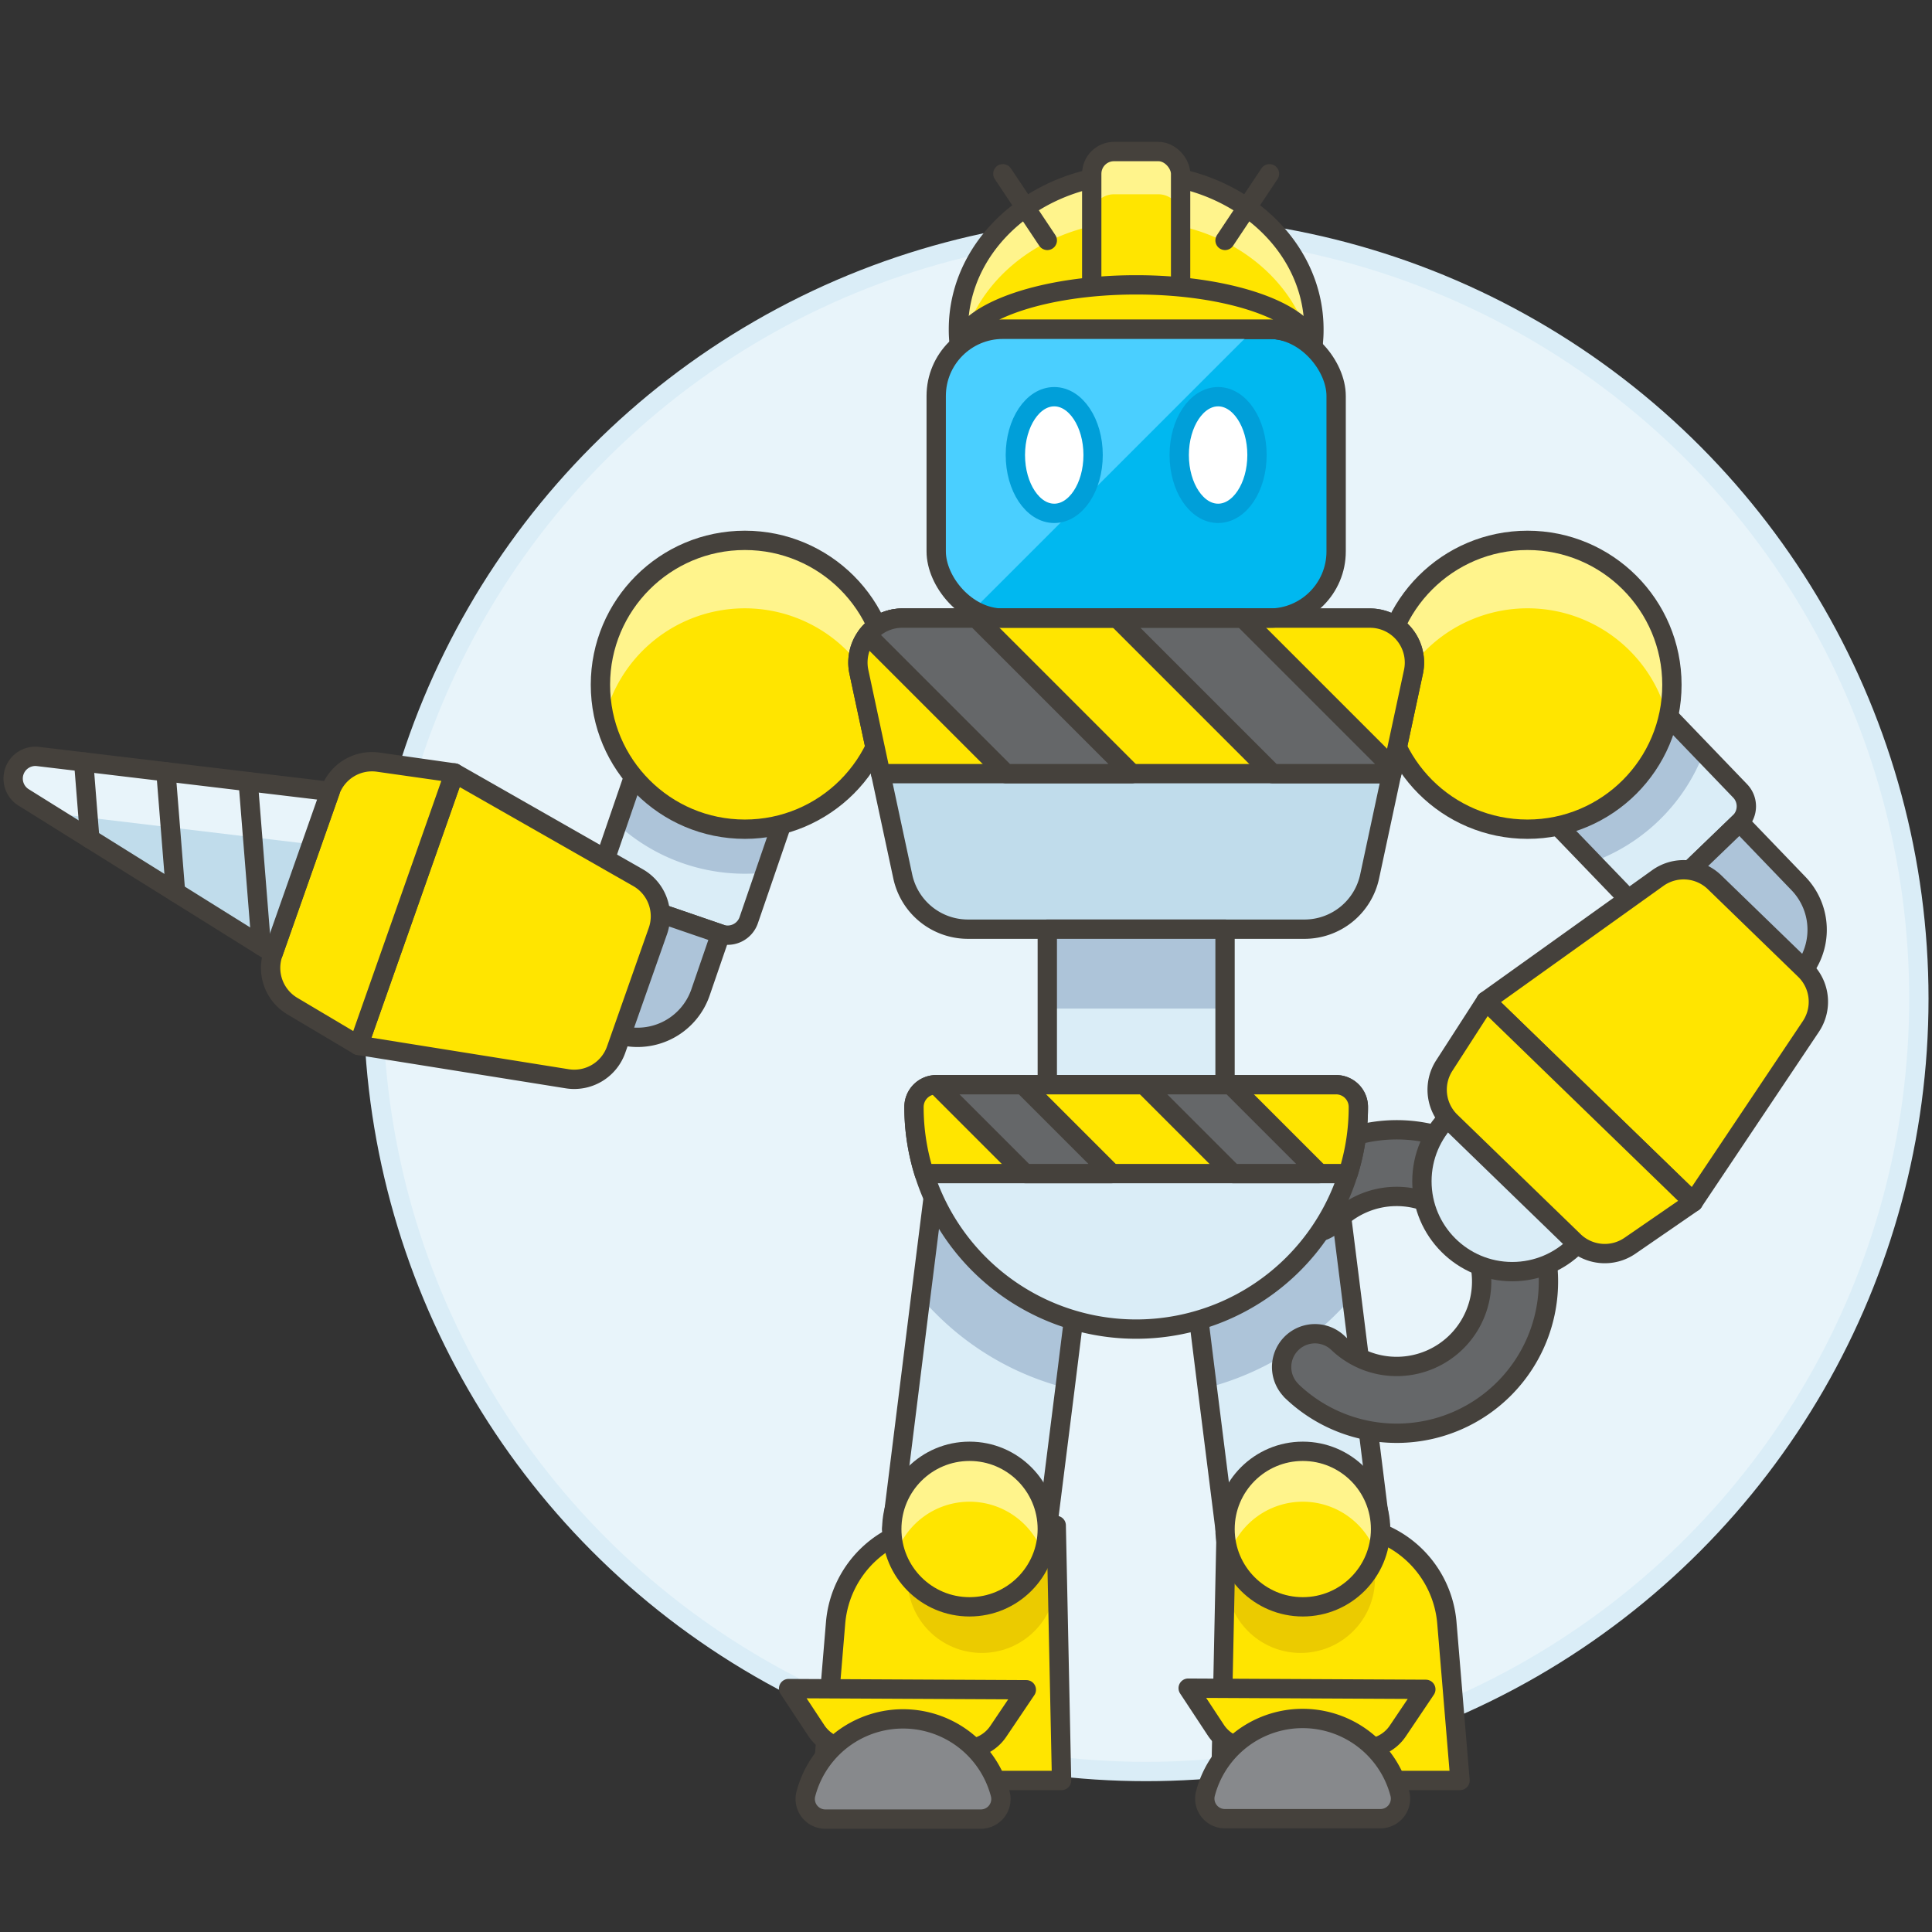 <svg xmlns="http://www.w3.org/2000/svg" viewBox="0 0 100 100"><rect x="0" y="0" width="100" height="100" fill="#333333" stroke="none"/><g class="nc-icon-wrapper"><defs/><circle class="a" cx="59.32" cy="51.693" r="40" fill="#e8f4fa" stroke="#daedf7" stroke-miterlimit="10"/><path class="b" d="M42.57 92.156h12.377l-.277-13.2h-5.939A5.5 5.5 0 0 0 43.25 84z" style="" fill="#ffe500"/><path class="b" d="M75.57 92.156H63.193l.277-13.2h5.939A5.5 5.5 0 0 1 74.89 84z" style="" fill="#ffe500"/><circle class="c" cx="67.32" cy="81.706" r="3.85" style="" fill="#ebcb00"/><circle class="c" cx="50.82" cy="81.706" r="3.85" style="" fill="#ebcb00"/><path class="d" d="M42.57 92.156h12.377l-.277-13.2h-5.939A5.5 5.5 0 0 0 43.25 84z" fill="none" stroke="#45413c" stroke-linecap="round" stroke-linejoin="round"/><path class="d" d="M75.57 92.156H63.193l.277-13.2h5.939A5.5 5.5 0 0 1 74.89 84z" fill="none" stroke="#45413c" stroke-linecap="round" stroke-linejoin="round"/><path class="e" d="M90.069 40.937a1.149 1.149 0 0 1-.031 1.626L85.9 46.551a1.151 1.151 0 0 1-1.626-.031l-3.988-4.142 5.8-5.584z" style="" fill="#daedf7"/><path class="f" d="M88.179 38.973l-2.1-2.179-5.8 5.583 2.157 2.241q.38-.14.748-.312a9.709 9.709 0 0 0 4.995-5.333z" style="" fill="#adc4d9"/><path class="d" d="M90.069 40.937a1.149 1.149 0 0 1-.031 1.626L85.9 46.551a1.151 1.151 0 0 1-1.626-.031l-3.988-4.142 5.8-5.584z" fill="none" stroke="#45413c" stroke-linecap="round" stroke-linejoin="round"/><path class="e" d="M31.14 45.012a1.152 1.152 0 0 0 .714 1.462l5.439 1.868a1.151 1.151 0 0 0 1.461-.714l1.868-5.439-7.614-2.615z" style="" fill="#daedf7"/><circle class="b" cx="79.063" cy="35.444" r="7.475" style="" fill="#ffe500"/><path class="g" d="M86.326 37.215A7.476 7.476 0 1 0 71.8 37.2a7.476 7.476 0 0 1 14.044-1.391 7.263 7.263 0 0 1 .483 1.4" style="" fill="#fff48c"/><circle class="h" cx="79.063" cy="35.444" r="7.475" fill="none" stroke="#45413c" stroke-linecap="round" stroke-linejoin="round" stroke-width="0.25px"/><path class="f" d="M31.949 42.658a9.783 9.783 0 0 0 7.65 2.51l1.023-2.979-7.613-2.615z" style="" fill="#adc4d9"/><path class="d" d="M31.14 45.012a1.152 1.152 0 0 0 .714 1.462l5.439 1.868a1.151 1.151 0 0 0 1.461-.714l1.868-5.439-7.614-2.615z" fill="none" stroke="#45413c" stroke-linecap="round" stroke-linejoin="round"/><circle class="b" cx="79.063" cy="35.444" r="7.475" style="" fill="#ffe500"/><path class="g" d="M86.326 37.215A7.476 7.476 0 1 0 71.8 37.2a7.476 7.476 0 0 1 14.044-1.391 7.263 7.263 0 0 1 .483 1.4" style="" fill="#fff48c"/><circle class="d" cx="79.063" cy="35.444" r="7.475" fill="none" stroke="#45413c" stroke-linecap="round" stroke-linejoin="round"/><circle class="b" cx="38.553" cy="35.444" r="7.475" style="" fill="#ffe500"/><path class="g" d="M45.815 37.215a7.476 7.476 0 1 0-14.529-.015 7.477 7.477 0 0 1 14.045-1.391 7.259 7.259 0 0 1 .482 1.4" style="" fill="#fff48c"/><circle class="d" cx="38.553" cy="35.444" r="7.475" fill="none" stroke="#45413c" stroke-linecap="round" stroke-linejoin="round"/><path class="e" d="M71.458 79.144h-8.05l-.92-7.314-1.38-11.086h8.05l.805 6.405 1.495 11.995z" style="" fill="#daedf7"/><path class="e" d="M56.508 60.744l-1.38 11.086-.92 7.314h-8.05l1.495-11.995.805-6.405h8.05z" style="" fill="#daedf7"/><path class="f" d="M48.458 60.744h8.05l-1.38 11.086a14.593 14.593 0 0 1-6.693-3.841 13.513 13.513 0 0 1-.782-.84z" style="" fill="#adc4d9"/><path class="f" d="M69.963 67.149a14.689 14.689 0 0 1-7.475 4.681l-1.38-11.086h8.05z" style="" fill="#adc4d9"/><path class="d" d="M71.458 79.144h-8.05l-.92-7.314-1.38-11.086h8.05l.805 6.405 1.495 11.995z" fill="none" stroke="#45413c" stroke-linecap="round" stroke-linejoin="round"/><path class="d" d="M56.508 60.744l-1.38 11.086-.92 7.314h-8.05l1.495-11.995.805-6.405h8.05z" fill="none" stroke="#45413c" stroke-linecap="round" stroke-linejoin="round"/><path class="i" d="M66.832 71.968a1.725 1.725 0 0 1 2.4-2.477 4.4 4.4 0 1 0-.1-6.227 1.725 1.725 0 1 1-2.477-2.4 7.854 7.854 0 1 1 .171 11.106z" stroke="#45413c" stroke-linecap="round" stroke-linejoin="round" fill="#656769"/><circle class="j" cx="78.274" cy="61.143" r="4.676" stroke="#45413c" stroke-linecap="round" stroke-linejoin="round" fill="#daedf7"/><path class="k" d="M93.088 45.73A3.45 3.45 0 0 1 93 50.609L91.339 52.2 85.9 46.551l4.142-3.988z" stroke="#45413c" stroke-linecap="round" stroke-linejoin="round" fill="#adc4d9"/><path class="l" d="M87.644 62.219L76.911 51.812l8.895-6.364a2.3 2.3 0 0 1 2.94.219L93.42 50.2a2.3 2.3 0 0 1 .31 2.931z" fill="#ffe500" stroke="#45413c" stroke-linecap="round" stroke-linejoin="round"/><path class="l" d="M74.755 55.156a2.3 2.3 0 0 0 .332 2.9l6.375 6.181a2.3 2.3 0 0 0 2.906.242l3.276-2.257-10.733-10.41z" fill="#ffe500" stroke="#45413c" stroke-linecap="round" stroke-linejoin="round"/><path class="k" d="M29.7 52.759l2.176.747a3.449 3.449 0 0 0 4.383-2.142l1.039-3.022-5.439-1.868z" stroke="#45413c" stroke-linecap="round" stroke-linejoin="round" fill="#adc4d9"/><rect class="m" x="48.458" y="17.044" width="20.7" height="14.95" rx="3.45" style="" fill="#00b8f0"/><path class="n" d="M70.892 45.367a3.449 3.449 0 0 1-3.373 2.727H50.1a3.45 3.45 0 0 1-3.373-2.727l-2.27-10.591a2.3 2.3 0 0 1 2.243-2.782h24.21a2.3 2.3 0 0 1 2.249 2.782z" stroke="#45413c" stroke-linecap="round" stroke-linejoin="round" fill="#c0dceb"/><path class="l" d="M73.16 34.777l-1.069 4.979-.058.288h-26.45l-1.127-5.267a2.323 2.323 0 0 1 .437-1.909l.023-.023a2.291 2.291 0 0 1 1.783-.851h24.219a2.3 2.3 0 0 1 2.242 2.783z" fill="#ffe500" stroke="#45413c" stroke-linecap="round" stroke-linejoin="round"/><path class="i" d="M58.578 40.044h-6.509l-7.176-7.176.023-.023a2.291 2.291 0 0 1 1.783-.851h3.829z" stroke="#45413c" stroke-linecap="round" stroke-linejoin="round" fill="#656769"/><path class="i" d="M72.091 39.756l-.058.288h-6.164l-8.05-8.05h6.509l7.763 7.762z" stroke="#45413c" stroke-linecap="round" stroke-linejoin="round" fill="#656769"/><path class="e" d="M54.208 48.094h9.2v8.05h-9.2z" style="" fill="#daedf7"/><path class="f" d="M54.208 48.094h9.2v4.11h-9.2z" style="" fill="#adc4d9"/><path class="d" d="M54.208 48.094h9.2v8.05h-9.2z" fill="none" stroke="#45413c" stroke-linecap="round" stroke-linejoin="round"/><path class="b" d="M68.008 17.044a6.026 6.026 0 0 1-.046.793v.046a3.449 3.449 0 0 0-2.254-.839h-13.8a3.451 3.451 0 0 0-2.254.839v-.046a6.2 6.2 0 0 1-.046-.793c0-4.451 4.117-8.05 9.2-8.05s9.2 3.599 9.2 8.05z" style="" fill="#ffe500"/><path class="g" d="M49.654 17.883c.056-.048.114-.094.174-.139.914-3.6 4.586-6.295 8.98-6.295s8.066 2.691 8.981 6.3c.059.045.117.091.173.139v-.046a6.026 6.026 0 0 0 .046-.793c0-4.451-4.117-8.05-9.2-8.05s-9.2 3.6-9.2 8.05a6.2 6.2 0 0 0 .046.793z" style="" fill="#fff48c"/><path class="d" d="M68.008 17.044a6.026 6.026 0 0 1-.046.793v.046a3.449 3.449 0 0 0-2.254-.839h-13.8a3.451 3.451 0 0 0-2.254.839v-.046a6.2 6.2 0 0 1-.046-.793c0-4.451 4.117-8.05 9.2-8.05s9.2 3.599 9.2 8.05z" fill="none" stroke="#45413c" stroke-linecap="round" stroke-linejoin="round"/><rect class="b" x="56.508" y="7.844" width="4.6" height="8.05" rx="1.15" style="" fill="#ffe500"/><path class="g" d="M59.958 7.844h-2.3a1.15 1.15 0 0 0-1.15 1.15v2.212a1.15 1.15 0 0 1 1.15-1.15h2.3a1.15 1.15 0 0 1 1.15 1.15V8.994a1.15 1.15 0 0 0-1.15-1.15z" style="" fill="#fff48c"/><rect class="d" x="56.508" y="7.844" width="4.6" height="8.05" rx="1.15" fill="none" stroke="#45413c" stroke-linecap="round" stroke-linejoin="round"/><path class="l" d="M67.962 17.837v.046a3.449 3.449 0 0 0-2.254-.839h-13.8a3.451 3.451 0 0 0-2.254.839v-.046c.472-1.736 4.393-3.093 9.154-3.093s8.683 1.356 9.154 3.093z" fill="#ffe500" stroke="#45413c" stroke-linecap="round" stroke-linejoin="round"/><path class="o" d="M54.208 12.444l-2.3-3.45" stroke="#45413c" stroke-linecap="round" stroke-linejoin="round" fill="#00b8f0"/><path class="o" d="M63.408 12.444l2.3-3.45" stroke="#45413c" stroke-linecap="round" stroke-linejoin="round" fill="#00b8f0"/><path class="j" d="M70.308 57.294a11.5 11.5 0 0 1-11.5 11.5 11.5 11.5 0 0 1-11.5-11.5 1.15 1.15 0 0 1 1.15-1.15h20.7a1.15 1.15 0 0 1 1.15 1.15z" stroke="#45413c" stroke-linecap="round" stroke-linejoin="round" fill="#daedf7"/><path class="l" d="M69.158 56.144a1.153 1.153 0 0 1 1.15 1.15 11.4 11.4 0 0 1-.529 3.45H47.837a11.4 11.4 0 0 1-.529-3.45 1.153 1.153 0 0 1 1.15-1.15z" fill="#ffe500" stroke="#45413c" stroke-linecap="round" stroke-linejoin="round"/><path class="i" d="M57.543 60.744h-4.485l-4.6-4.6h4.485l4.6 4.6z" stroke="#45413c" stroke-linecap="round" stroke-linejoin="round" fill="#656769"/><path class="i" d="M68.296 60.744h-4.485l-4.6-4.6h4.485l4.6 4.6z" stroke="#45413c" stroke-linecap="round" stroke-linejoin="round" fill="#656769"/><circle class="b" cx="67.433" cy="79.144" r="4.025" style="" fill="#ffe500"/><path class="g" d="M67.433 77.728a4.028 4.028 0 0 1 3.809 2.72 4.026 4.026 0 1 0-7.617 0 4.025 4.025 0 0 1 3.808-2.72z" style="" fill="#fff48c"/><circle class="d" cx="67.433" cy="79.144" r="4.025" fill="none" stroke="#45413c" stroke-linecap="round" stroke-linejoin="round"/><circle class="b" cx="50.183" cy="79.144" r="4.025" style="" fill="#ffe500"/><path class="g" d="M50.183 77.728a4.028 4.028 0 0 1 3.809 2.72 4.026 4.026 0 1 0-7.617 0 4.025 4.025 0 0 1 3.808-2.72z" style="" fill="#fff48c"/><circle class="d" cx="50.183" cy="79.144" r="4.025" fill="none" stroke="#45413c" stroke-linecap="round" stroke-linejoin="round"/><g><path class="l" d="M23.522 40.009l-4.964 14.1 10.8 1.728a2.3 2.3 0 0 0 2.533-1.507l2.162-6.142a2.3 2.3 0 0 0-1.03-2.761z" fill="#ffe500" stroke="#45413c" stroke-linecap="round" stroke-linejoin="round"/><path class="l" d="M15.137 52.079a2.3 2.3 0 0 1-1-2.741l2.948-8.375a2.3 2.3 0 0 1 2.493-1.514l3.939.56-4.964 14.1z" fill="#ffe500" stroke="#45413c" stroke-linecap="round" stroke-linejoin="round"/><path class="p" d="M17.09 40.963L1.967 39.156a1.15 1.15 0 0 0-.746 2.117l12.921 8.065z" style="" fill="#c0dceb"/><path class="q" d="M17.086 40.964L16.12 43.7 2.493 42.068l-1.277-.794a1.168 1.168 0 0 1-.471-1.357 1.149 1.149 0 0 1 1.219-.759z" style="" fill="#e8f4fa"/><path class="d" d="M17.09 40.963L1.967 39.156a1.15 1.15 0 0 0-.746 2.117l12.921 8.065z" fill="none" stroke="#45413c" stroke-linecap="round" stroke-linejoin="round"/><path class="d" d="M12.846 40.456l.679 8.497" fill="none" stroke="#45413c" stroke-linecap="round" stroke-linejoin="round"/><path class="d" d="M8.588 39.947l.499 6.235" fill="none" stroke="#45413c" stroke-linecap="round" stroke-linejoin="round"/><path class="d" d="M4.331 39.438l.317 3.974" fill="none" stroke="#45413c" stroke-linecap="round" stroke-linejoin="round"/></g><path class="r" d="M50.333 31.614a3.449 3.449 0 0 1-1.875-3.07v-8.05a3.45 3.45 0 0 1 3.45-3.45h13z" style="" fill="#4acfff"/><rect class="d" x="48.458" y="17.044" width="20.7" height="14.95" rx="3.45" fill="none" stroke="#45413c" stroke-linecap="round" stroke-linejoin="round"/><g><ellipse class="s" cx="54.567" cy="23.552" rx="2.012" ry="3.019" stroke-miterlimit="10" fill="#fff" stroke="#009fd9"/><ellipse class="s" cx="63.049" cy="23.552" rx="2.013" ry="3.019" stroke-miterlimit="10" fill="#fff" stroke="#009fd9"/></g><path class="l" d="M42.25 89.57a2.053 2.053 0 0 0 1.7.922l6.008.03a2.053 2.053 0 0 0 1.711-.905l1.453-2.156-12.304-.061z" fill="#ffe500" stroke="#45413c" stroke-linecap="round" stroke-linejoin="round"/><path class="t" d="M42.718 94.156a1.041 1.041 0 0 1-1.007-1.3 5.2 5.2 0 0 1 10.063 0 1.039 1.039 0 0 1-1.007 1.3z" stroke="#45413c" stroke-linecap="round" stroke-linejoin="round" fill="#87898c"/><path class="l" d="M62.93 89.549a2.048 2.048 0 0 0 1.7.922l6.008.03a2.051 2.051 0 0 0 1.711-.905L73.8 87.44l-12.3-.061z" fill="#ffe500" stroke="#45413c" stroke-linecap="round" stroke-linejoin="round"/><path class="t" d="M63.4 94.135a1.04 1.04 0 0 1-1.007-1.3 5.2 5.2 0 0 1 10.063 0 1.039 1.039 0 0 1-1.007 1.3z" stroke="#45413c" stroke-linecap="round" stroke-linejoin="round" fill="#87898c"/></g></svg>